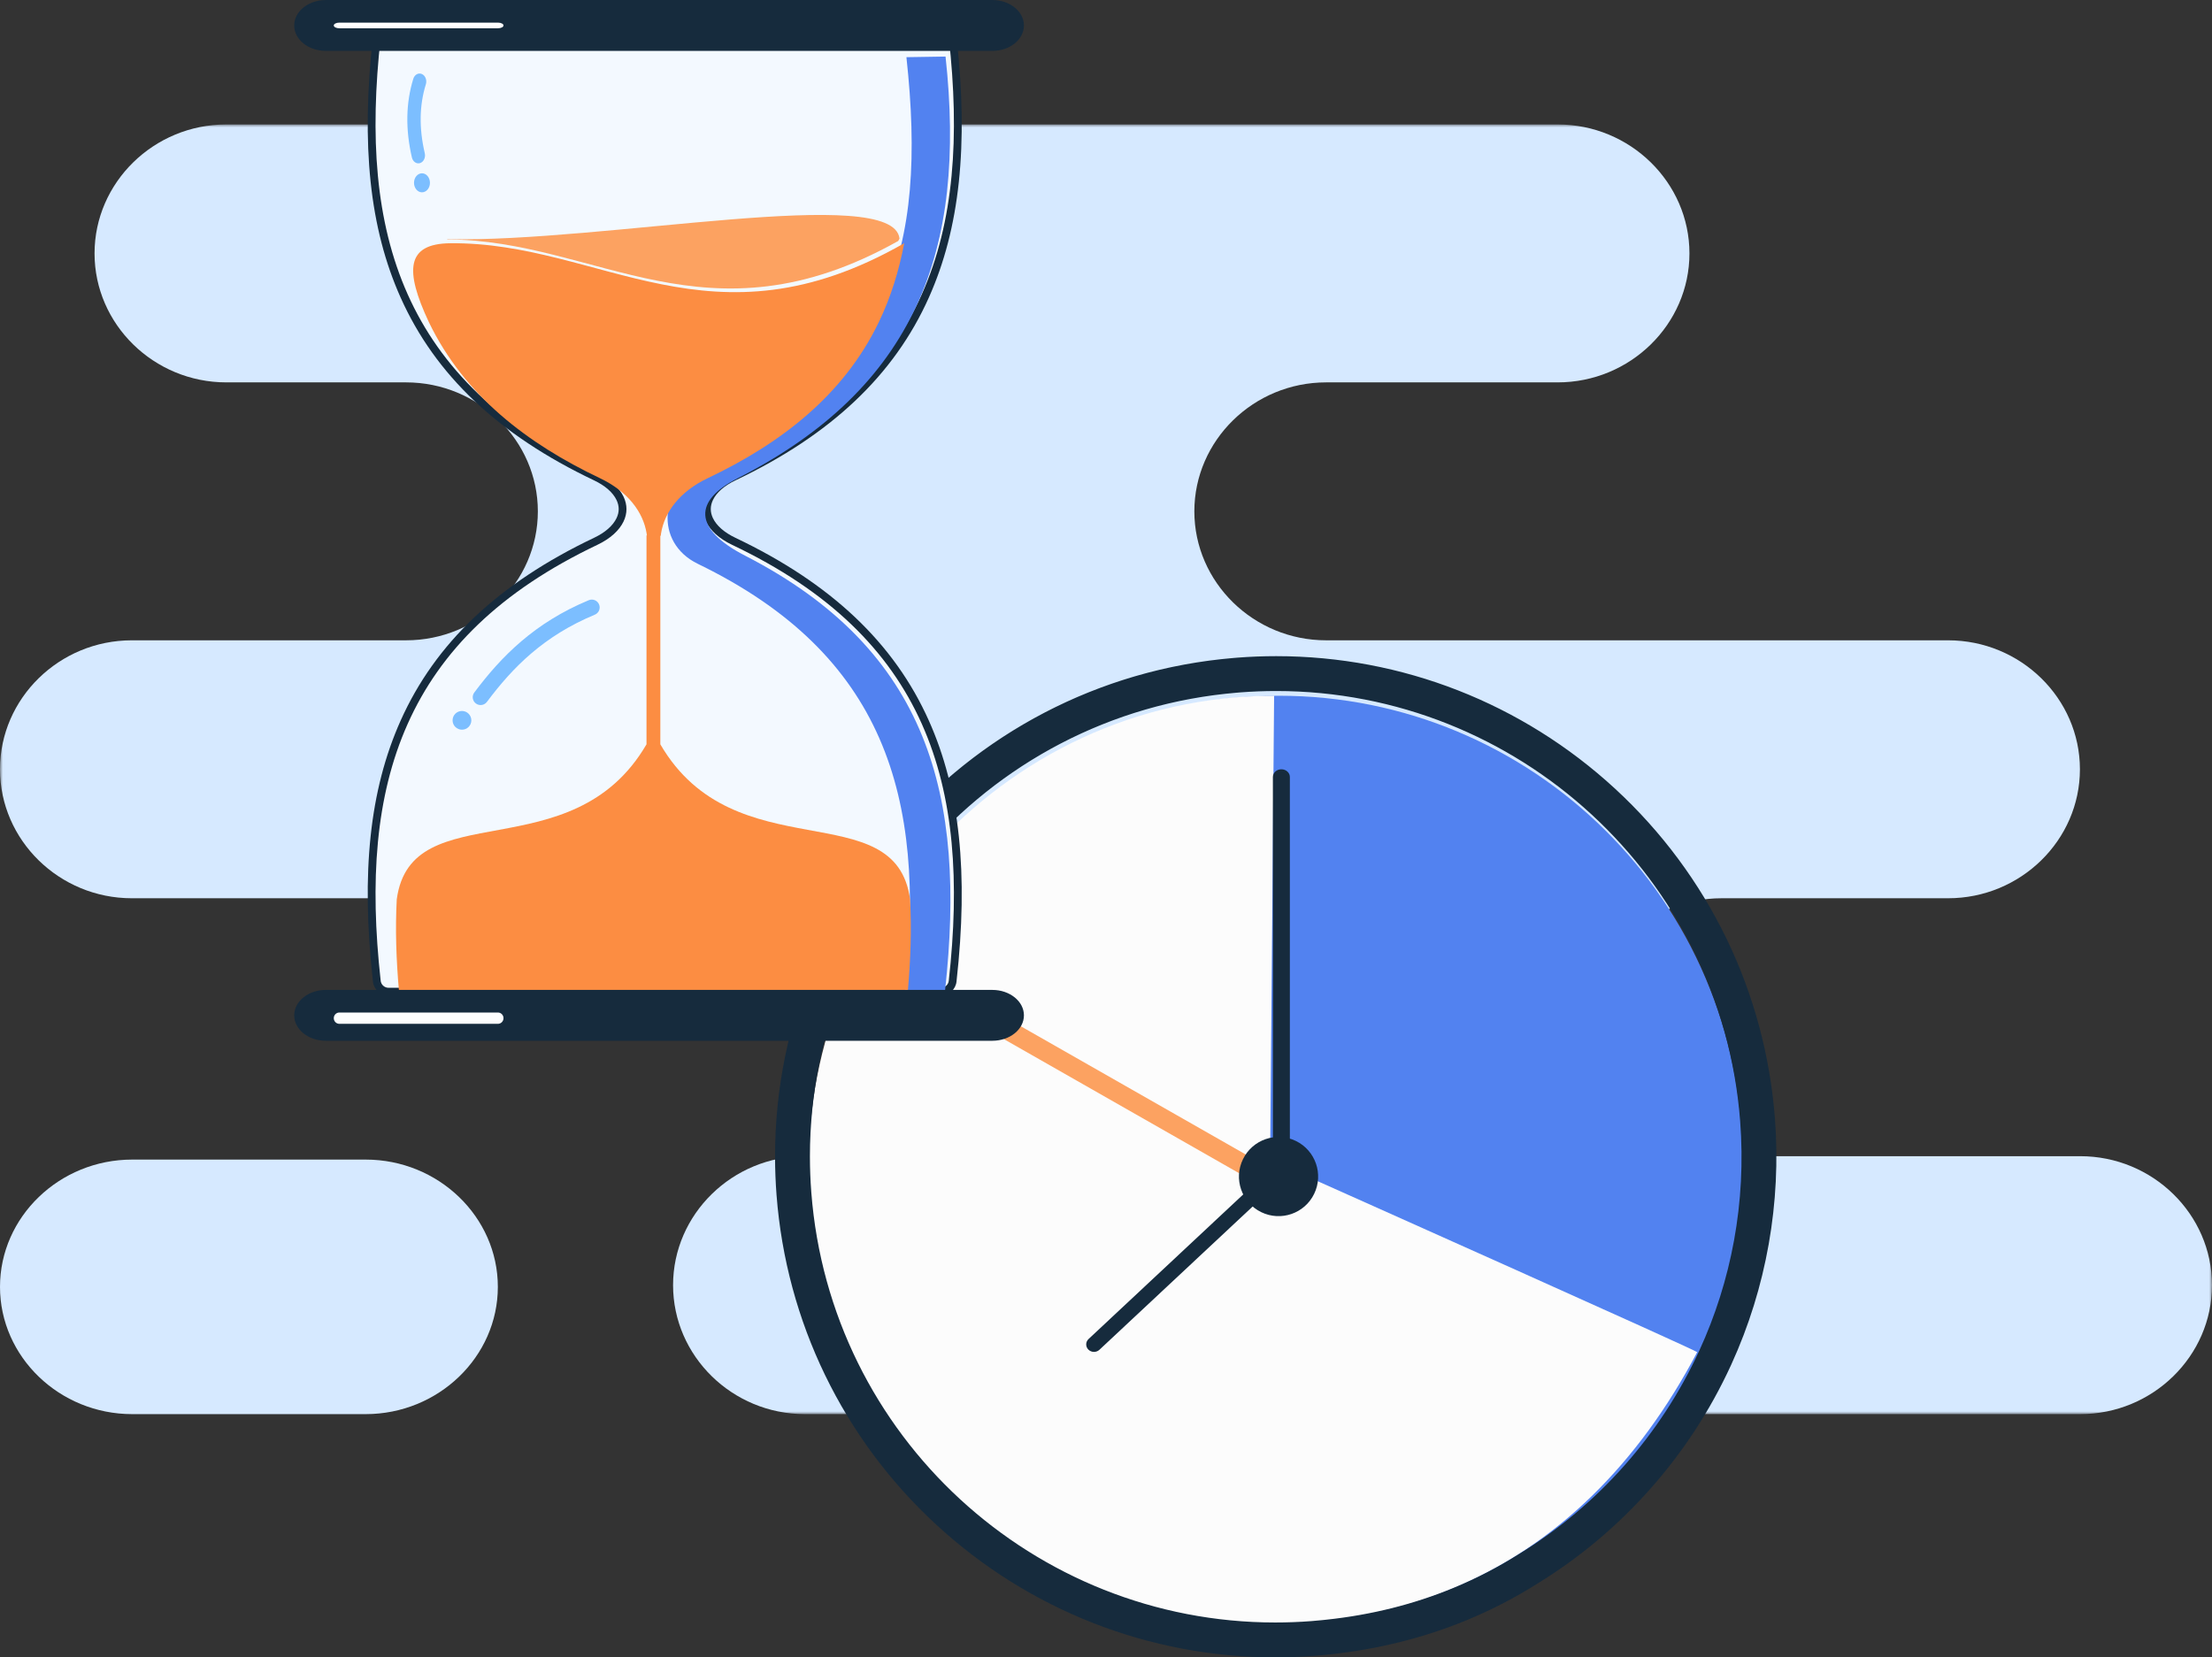 <?xml version="1.0" encoding="UTF-8"?>
<svg width="391px" height="293px" viewBox="0 0 391 293" version="1.1" xmlns="http://www.w3.org/2000/svg" xmlns:xlink="http://www.w3.org/1999/xlink">
    <rect x="0" y="0" width="391" height="293" fill="#333333" stroke="none"/>
    <title>0F9B0CC9-4903-4BF5-A7A3-4286192C5765</title>
    <defs>
        <polygon id="path-1" points="0 0 391 0 391 228 0 228"></polygon>
    </defs>
    <g id="Page-1" stroke="none" stroke-width="1" fill="none" fill-rule="evenodd">
        <g id="mock_crypto_home_v3c" transform="translate(-197, -3179)">
            <g id="home_exthrs" transform="translate(197, 3179)">
                <g id="Group-3" transform="translate(0, 22)">
                    <mask id="mask-2" fill="white">
                        <use xlink:href="#path-1"></use>
                    </mask>
                    <g id="Clip-2"></g>
                    <path d="M367.707,182.4 L304.307,182.4 C291.495,182.4 281.013,172.14 281.013,159.6 L281.013,159.6 C281.013,147.06 291.495,136.8 304.307,136.8 L344.36,136.8 C357.171,136.8 367.653,126.54 367.653,114 L367.653,114 C367.653,101.46 357.171,91.2 344.36,91.2 L275.564,91.2 L275.338,91.2 L234.41,91.2 C221.599,91.2 211.117,80.94 211.117,68.4 L211.117,68.4 C211.117,55.86 221.599,45.6 234.41,45.6 L275.338,45.6 C288.15,45.6 298.632,35.34 298.632,22.8 L298.632,22.8 C298.632,10.26 288.15,0 275.338,0 L40.005,0 C27.194,0 16.712,10.26 16.712,22.8 L16.712,22.8 C16.712,35.34 27.194,45.6 40.005,45.6 L71.778,45.6 C84.59,45.6 95.072,55.86 95.072,68.4 L95.072,68.4 C95.072,80.94 84.59,91.2 71.778,91.2 L40.005,91.2 L23.293,91.2 C10.482,91.2 -0,101.46 -0,114 L-0,114 C-0,126.54 10.482,136.8 23.293,136.8 L171.09,136.8 C158.279,136.8 147.797,147.06 147.797,159.6 L147.797,159.6 C147.797,172.14 158.279,182.4 171.09,182.4 L142.267,182.4 C129.456,182.4 118.974,192.66 118.974,205.2 C118.974,217.74 129.456,228 142.267,228 L367.707,228 C380.518,228 391,217.74 391,205.2 C391,192.66 380.518,182.4 367.707,182.4" id="Fill-1" fill="#D6E9FF" mask="url(#mask-2)"></path>
                </g>
                <path d="M64.638,205 L23.362,205 C10.513,205 0,215.125 0,227.5 L0,227.5 C0,239.875 10.513,250 23.362,250 L64.638,250 C77.487,250 88,239.875 88,227.5 L88,227.5 C88,215.125 77.487,205 64.638,205" id="Fill-4" fill="#D6E9FF"></path>
                <path d="M307.754,198.711 C311.228,243.863 277.441,283.281 232.289,286.754 C187.137,290.228 147.719,256.441 144.246,211.289 C140.772,166.137 174.559,126.719 219.711,123.246 C264.863,119.772 304.281,153.559 307.754,198.711" id="Fill-6" fill="#5282F0"></path>
                <path d="M224.529,202.794 L225.217,123 C176.388,123 139.758,166.097 143.227,211.154 C146.711,256.386 186.243,290.234 231.524,286.754 C240.556,286.06 248.909,284.076 256.574,280.915 C275.095,273.279 289.602,258.781 300,239.044 C300.108,238.84 239.204,211.627 226.872,206.12 C225.538,205.525 224.641,204.249 224.529,202.794" id="Fill-8" fill="#FCFCFC"></path>
                <path d="M222.276,209 C221.988,209 221.696,208.927 221.427,208.774 L174.872,182.232 C174.045,181.761 173.755,180.706 174.225,179.875 C174.694,179.045 175.746,178.754 176.573,179.226 L223.128,205.767 C223.955,206.239 224.245,207.294 223.775,208.125 C223.458,208.685 222.875,209 222.276,209" id="Fill-10" fill="#FCA261"></path>
                <path d="M232.294,211.059 C230.605,214.536 226.417,215.984 222.941,214.294 C219.464,212.605 218.016,208.417 219.706,204.941 C221.395,201.465 225.583,200.016 229.059,201.706 C232.536,203.395 233.984,207.583 232.294,211.059" id="Fill-12" fill="#162B3D"></path>
                <path d="M225.591,116 C223.311,116 220.998,116.089 218.715,116.265 C218.58,116.275 218.446,116.287 218.313,116.3 C218.311,116.3 218.31,116.3 218.308,116.3 C218.255,116.303 218.201,116.307 218.147,116.312 C218.013,116.323 217.88,116.336 217.747,116.35 C217.69,116.355 217.634,116.361 217.578,116.366 C217.125,116.407 216.598,116.455 216.071,116.511 C215.896,116.53 215.721,116.55 215.545,116.571 L215.328,116.597 C214.878,116.648 214.354,116.709 213.824,116.779 C213.651,116.802 213.479,116.827 213.306,116.852 L213.096,116.882 C212.622,116.949 212.116,117.02 211.593,117.103 C211.429,117.129 211.265,117.157 211.1,117.185 L210.885,117.221 C210.433,117.296 209.909,117.384 209.385,117.481 C209.222,117.511 209.06,117.542 208.898,117.574 L208.687,117.615 C208.24,117.701 207.721,117.802 207.196,117.912 C207.035,117.946 206.876,117.981 206.717,118.017 L206.51,118.062 C206.066,118.159 205.547,118.273 205.027,118.396 C204.871,118.433 204.715,118.472 204.56,118.511 L204.356,118.561 C203.913,118.67 203.396,118.797 202.88,118.933 C202.729,118.973 202.576,119.014 202.424,119.057 L202.222,119.112 C201.782,119.232 201.27,119.371 200.758,119.52 C200.606,119.564 200.453,119.61 200.3,119.656 L200.103,119.715 C199.648,119.852 199.16,119.998 198.658,120.158 C198.509,120.204 198.36,120.254 198.21,120.303 L198.012,120.368 C197.582,120.509 197.082,120.672 196.582,120.845 C196.432,120.896 196.283,120.95 196.134,121.003 L195.939,121.073 C195.493,121.23 195.017,121.4 194.531,121.581 C194.382,121.636 194.239,121.692 194.094,121.747 L193.892,121.826 C193.447,121.995 192.976,122.176 192.503,122.366 C192.356,122.425 192.208,122.486 192.06,122.548 L191.864,122.629 C191.409,122.816 190.962,123 190.504,123.197 C190.357,123.26 190.21,123.325 190.064,123.39 L189.865,123.478 C189.48,123.648 189.003,123.858 188.528,124.076 C188.381,124.144 188.232,124.214 188.084,124.285 L187.89,124.377 C187.515,124.553 187.047,124.772 186.582,125 C186.435,125.072 186.289,125.146 186.142,125.22 L185.942,125.32 C185.549,125.517 185.106,125.739 184.664,125.969 C184.513,126.048 184.362,126.128 184.212,126.209 L184.018,126.313 C183.602,126.533 183.186,126.755 182.773,126.983 C182.621,127.067 182.47,127.152 182.319,127.238 L182.124,127.349 L182.099,127.362 C181.702,127.586 181.304,127.81 180.911,128.04 C180.758,128.129 180.606,128.22 180.455,128.311 L180.258,128.429 L180.204,128.461 C179.828,128.685 179.452,128.909 179.08,129.139 C178.924,129.235 178.77,129.333 178.615,129.431 L178.419,129.555 L178.34,129.605 C177.984,129.829 177.629,130.053 177.277,130.282 C177.119,130.385 176.964,130.489 176.808,130.593 L176.611,130.724 L176.525,130.781 C176.185,131.007 175.845,131.233 175.508,131.464 C175.346,131.575 175.188,131.686 175.03,131.798 L174.831,131.937 L174.722,132.014 C174.403,132.237 174.083,132.461 173.768,132.688 C173.605,132.806 173.444,132.925 173.283,133.044 L173.086,133.19 L172.959,133.283 C172.658,133.505 172.358,133.726 172.06,133.952 C171.893,134.079 171.729,134.206 171.566,134.334 L171.371,134.486 L171.224,134.599 C170.943,134.816 170.662,135.034 170.384,135.256 C170.215,135.39 170.049,135.527 169.882,135.663 L169.688,135.822 L169.531,135.949 C169.267,136.164 169.003,136.379 168.742,136.597 C168.572,136.74 168.403,136.885 168.234,137.03 L168.039,137.197 L167.868,137.343 C167.623,137.553 167.378,137.762 167.135,137.975 C166.959,138.13 166.787,138.286 166.614,138.442 L166.423,138.613 L166.262,138.758 C166.027,138.968 165.792,139.178 165.561,139.392 C165.383,139.556 165.207,139.722 165.032,139.888 L164.844,140.066 L164.671,140.229 C164.454,140.433 164.237,140.637 164.022,140.844 C163.841,141.02 163.663,141.196 163.485,141.373 L163.3,141.556 L163.123,141.731 C162.921,141.931 162.718,142.131 162.518,142.334 C162.333,142.521 162.148,142.713 161.965,142.905 L161.79,143.087 L161.612,143.271 C161.424,143.465 161.237,143.659 161.051,143.856 C160.862,144.057 160.675,144.262 160.487,144.467 L160.317,144.653 L160.139,144.847 C159.966,145.034 159.793,145.221 159.623,145.411 C159.43,145.626 159.24,145.844 159.051,146.061 L158.885,146.251 L158.708,146.453 C158.548,146.636 158.387,146.819 158.229,147.003 C158.033,147.233 157.838,147.467 157.645,147.7 L157.489,147.887 L157.318,148.092 C157.17,148.269 157.021,148.447 156.874,148.627 C156.673,148.874 156.473,149.127 156.273,149.38 L156.132,149.557 L155.972,149.759 C155.834,149.932 155.696,150.105 155.56,150.28 C155.357,150.542 155.158,150.806 154.96,151.07 L154.817,151.259 L154.655,151.473 C154.53,151.638 154.405,151.803 154.281,151.969 C154.077,152.247 153.874,152.529 153.672,152.812 L153.545,152.99 L153.395,153.197 C153.278,153.359 153.161,153.522 153.046,153.685 C152.833,153.99 152.624,154.295 152.417,154.601 L152.312,154.755 L152.172,154.959 C152.063,155.117 151.955,155.274 151.849,155.434 C151.633,155.758 151.421,156.086 151.209,156.414 L151.119,156.554 L150.991,156.751 C150.891,156.904 150.791,157.057 150.693,157.212 C150.476,157.555 150.262,157.905 150.049,158.254 L149.97,158.382 L149.849,158.578 C149.759,158.724 149.669,158.869 149.581,159.016 C149.36,159.384 149.144,159.757 148.928,160.129 L148.866,160.237 L148.753,160.43 C148.672,160.569 148.59,160.708 148.51,160.848 C148.284,161.247 148.064,161.649 147.844,162.051 L147.807,162.119 L147.704,162.305 C147.63,162.439 147.556,162.573 147.483,162.708 C147.244,163.154 147.021,163.587 146.805,164.005 L146.793,164.029 L146.7,164.207 C146.632,164.337 146.564,164.466 146.498,164.597 C146.258,165.072 146.028,165.546 145.825,165.965 L145.74,166.139 C145.679,166.261 145.619,166.384 145.56,166.507 C145.334,166.981 145.128,167.433 144.901,167.931 L144.828,168.089 C144.773,168.208 144.718,168.327 144.665,168.446 C144.437,168.956 144.223,169.457 144.023,169.926 L143.961,170.07 C143.912,170.183 143.863,170.296 143.815,170.41 C143.593,170.941 143.379,171.477 143.197,171.938 L143.143,172.071 C143.099,172.179 143.055,172.287 143.013,172.395 C142.804,172.93 142.605,173.468 142.421,173.968 L142.374,174.092 C142.335,174.195 142.296,174.299 142.258,174.403 C142.055,174.964 141.866,175.512 141.694,176.021 L141.655,176.132 C141.619,176.233 141.584,176.334 141.55,176.435 C141.349,177.034 141.166,177.616 141.012,178.106 L140.982,178.201 C140.951,178.295 140.921,178.388 140.893,178.482 C140.698,179.115 140.52,179.732 140.386,180.199 L140.361,180.285 C140.334,180.375 140.307,180.465 140.282,180.556 C140.098,181.208 139.934,181.836 139.811,182.311 L139.791,182.386 C139.767,182.474 139.744,182.561 139.721,182.649 C139.586,183.178 139.448,183.752 139.284,184.456 L139.271,184.512 C139.251,184.594 139.231,184.676 139.212,184.759 C139.086,185.309 138.959,185.896 138.812,186.61 L138.802,186.656 C138.785,186.735 138.768,186.814 138.752,186.893 C138.637,187.46 138.523,188.06 138.394,188.779 L138.389,188.807 C138.374,188.884 138.359,188.961 138.345,189.039 C138.243,189.614 138.14,190.244 138.029,190.962 L138.026,190.983 C138.014,191.056 138.002,191.129 137.99,191.202 C137.901,191.795 137.813,192.432 137.721,193.147 L137.717,193.17 C137.708,193.239 137.698,193.308 137.689,193.377 C137.613,193.986 137.54,194.634 137.465,195.363 L137.463,195.378 C137.455,195.443 137.448,195.508 137.441,195.573 C137.378,196.203 137.32,196.863 137.264,197.592 C137.257,197.665 137.252,197.726 137.248,197.786 C137.198,198.453 137.155,199.134 137.117,199.864 C137.114,199.915 137.111,199.963 137.109,200.01 C137.076,200.672 137.05,201.376 137.031,202.101 C137.029,202.147 137.028,202.19 137.027,202.234 C137.01,202.913 137,203.621 137,204.348 C137,204.399 137,204.448 137,204.496 C137.002,206.743 137.091,209.03 137.264,211.284 C137.264,211.286 137.265,211.287 137.265,211.288 C138.986,233.659 149.015,254.351 165.504,269.552 C181.906,284.673 203.182,293 225.414,293 C227.693,293 230.007,292.911 232.29,292.735 C232.537,292.716 232.783,292.694 233.029,292.67 L233.348,292.641 L233.529,292.625 C233.772,292.604 234.016,292.583 234.258,292.559 C234.493,292.536 234.717,292.512 234.942,292.488 L235.01,292.48 C243.541,291.582 251.702,289.547 259.25,286.432 C263.604,284.635 267.838,282.443 271.834,279.918 C279.255,275.352 285.955,269.718 291.749,263.173 C297.515,256.66 302.28,249.363 305.912,241.483 C305.959,241.387 306.004,241.29 306.046,241.192 C312.227,227.654 314.887,212.623 313.74,197.712 C312.019,175.341 301.99,154.649 285.501,139.448 C269.099,124.327 247.822,116 225.591,116 M225.591,122.164 C268.193,122.164 304.272,154.998 307.594,198.185 C308.705,212.623 306.016,226.474 300.378,238.765 C300.378,238.765 300.379,238.766 300.379,238.766 C300.374,238.775 300.369,238.784 300.365,238.793 C293.565,253.6 282.481,266.138 268.572,274.688 C264.876,277.026 260.985,279.047 256.899,280.734 C249.947,283.603 242.428,285.502 234.352,286.352 C234.121,286.376 233.891,286.401 233.66,286.424 C233.375,286.452 233.089,286.476 232.803,286.501 C232.475,286.53 232.147,286.564 231.817,286.59 C229.667,286.755 227.535,286.836 225.414,286.836 C182.811,286.836 146.733,254.002 143.411,210.815 C143.411,210.814 143.411,210.814 143.411,210.813 C143.41,210.812 143.41,210.812 143.41,210.812 C143.247,208.688 143.166,206.577 143.164,204.482 C143.164,204.45 143.164,204.418 143.164,204.386 C143.164,203.719 143.173,203.054 143.189,202.391 C143.189,202.358 143.191,202.325 143.192,202.292 C143.209,201.63 143.233,200.97 143.266,200.311 C143.267,200.277 143.27,200.243 143.272,200.208 C143.305,199.552 143.346,198.897 143.394,198.245 C143.398,198.192 143.404,198.14 143.408,198.087 C143.457,197.453 143.511,196.821 143.574,196.19 C143.58,196.129 143.589,196.068 143.595,196.006 C143.659,195.385 143.727,194.766 143.805,194.149 C143.814,194.081 143.825,194.012 143.833,193.943 C143.911,193.334 143.994,192.727 144.086,192.122 C144.096,192.048 144.11,191.975 144.121,191.9 C144.214,191.302 144.31,190.705 144.415,190.11 C144.429,190.03 144.446,189.95 144.461,189.87 C144.566,189.282 144.676,188.697 144.794,188.114 C144.812,188.027 144.832,187.94 144.85,187.853 C144.968,187.278 145.09,186.704 145.22,186.134 C145.242,186.039 145.266,185.945 145.289,185.851 C145.419,185.289 145.553,184.729 145.694,184.171 C145.721,184.065 145.751,183.961 145.779,183.855 C145.92,183.31 146.063,182.766 146.216,182.225 C146.247,182.113 146.282,182.003 146.313,181.892 C146.466,181.358 146.62,180.826 146.783,180.297 C146.819,180.18 146.859,180.063 146.896,179.945 C147.058,179.425 147.223,178.906 147.396,178.39 C147.439,178.262 147.485,178.135 147.529,178.007 C147.7,177.504 147.873,177.001 148.054,176.501 C148.103,176.366 148.155,176.233 148.205,176.098 C148.385,175.608 148.567,175.119 148.756,174.633 C148.812,174.491 148.871,174.351 148.927,174.21 C149.116,173.734 149.305,173.258 149.503,172.786 C149.566,172.636 149.632,172.488 149.696,172.338 C149.892,171.878 150.088,171.418 150.292,170.962 C150.364,170.801 150.44,170.643 150.513,170.483 C150.714,170.04 150.915,169.598 151.124,169.159 C151.205,168.99 151.29,168.822 151.372,168.653 C151.578,168.228 151.785,167.802 151.998,167.38 C152.088,167.203 152.182,167.028 152.273,166.852 C152.484,166.441 152.695,166.031 152.914,165.624 C153.012,165.44 153.115,165.259 153.216,165.076 C153.432,164.68 153.648,164.284 153.87,163.893 C153.978,163.702 154.091,163.515 154.201,163.325 C154.421,162.945 154.64,162.564 154.866,162.187 C154.985,161.989 155.108,161.795 155.228,161.598 C155.452,161.233 155.674,160.868 155.902,160.507 C156.032,160.302 156.166,160.1 156.298,159.897 C156.523,159.548 156.747,159.199 156.977,158.854 C157.119,158.642 157.265,158.433 157.408,158.222 C157.634,157.89 157.859,157.557 158.09,157.228 C158.243,157.01 158.4,156.797 158.555,156.581 C158.783,156.263 159.009,155.943 159.242,155.629 C159.405,155.407 159.573,155.19 159.739,154.97 C159.968,154.665 160.196,154.36 160.43,154.059 C160.606,153.832 160.786,153.609 160.964,153.385 C161.193,153.095 161.421,152.805 161.655,152.518 C161.843,152.287 162.036,152.06 162.226,151.831 C162.455,151.556 162.683,151.28 162.915,151.008 C163.116,150.773 163.322,150.542 163.525,150.309 C163.754,150.048 163.98,149.785 164.212,149.527 C164.425,149.289 164.642,149.056 164.858,148.821 C165.086,148.573 165.312,148.323 165.543,148.078 C165.769,147.837 166,147.601 166.229,147.363 C166.455,147.128 166.679,146.893 166.908,146.661 C167.147,146.418 167.392,146.179 167.635,145.938 C167.858,145.717 168.08,145.495 168.306,145.276 C168.559,145.032 168.816,144.792 169.072,144.551 C169.294,144.342 169.514,144.131 169.738,143.924 C170.003,143.68 170.273,143.441 170.541,143.2 C170.762,143.002 170.98,142.802 171.203,142.606 C171.481,142.362 171.763,142.123 172.044,141.883 C172.263,141.696 172.479,141.507 172.7,141.323 C172.99,141.08 173.285,140.841 173.579,140.602 C173.795,140.426 174.009,140.249 174.227,140.075 C174.531,139.833 174.838,139.596 175.145,139.359 C175.359,139.193 175.571,139.026 175.786,138.862 C176.101,138.623 176.422,138.388 176.741,138.153 C176.952,137.998 177.162,137.84 177.374,137.687 C177.702,137.451 178.034,137.219 178.365,136.988 C178.575,136.841 178.782,136.692 178.993,136.548 C179.333,136.315 179.677,136.087 180.02,135.86 C180.227,135.722 180.432,135.583 180.64,135.448 C180.991,135.219 181.347,134.996 181.702,134.772 C181.907,134.643 182.11,134.512 182.317,134.385 C182.679,134.161 183.046,133.943 183.412,133.725 C183.615,133.604 183.816,133.481 184.02,133.362 C184.394,133.144 184.771,132.932 185.149,132.719 C185.35,132.606 185.549,132.49 185.751,132.379 C186.135,132.167 186.523,131.962 186.91,131.756 C187.11,131.649 187.309,131.541 187.51,131.436 C187.903,131.232 188.3,131.033 188.697,130.835 C188.896,130.735 189.094,130.633 189.295,130.535 C189.697,130.338 190.104,130.147 190.51,129.956 C190.708,129.862 190.906,129.767 191.105,129.676 C191.516,129.487 191.931,129.304 192.345,129.121 C192.544,129.034 192.741,128.945 192.941,128.859 C193.36,128.678 193.782,128.504 194.205,128.331 C194.404,128.249 194.601,128.166 194.801,128.086 C195.228,127.914 195.658,127.749 196.089,127.584 C196.287,127.509 196.485,127.431 196.684,127.356 C197.119,127.194 197.557,127.039 197.995,126.884 C198.194,126.813 198.392,126.741 198.591,126.672 C199.033,126.52 199.476,126.374 199.92,126.229 C200.121,126.164 200.321,126.096 200.522,126.033 C200.969,125.891 201.418,125.756 201.868,125.622 C202.07,125.561 202.272,125.498 202.475,125.44 C202.927,125.308 203.381,125.184 203.836,125.061 C204.041,125.005 204.245,124.948 204.45,124.893 C204.905,124.774 205.363,124.66 205.822,124.548 C206.03,124.497 206.238,124.444 206.446,124.394 C206.904,124.286 207.365,124.185 207.826,124.084 C208.039,124.037 208.25,123.989 208.463,123.944 C208.924,123.848 209.387,123.758 209.85,123.668 C210.067,123.626 210.283,123.583 210.501,123.543 C210.964,123.458 211.429,123.379 211.895,123.302 C212.115,123.265 212.335,123.226 212.556,123.191 C213.021,123.118 213.488,123.051 213.955,122.985 C214.181,122.954 214.406,122.92 214.632,122.89 C215.097,122.829 215.565,122.774 216.033,122.72 C216.263,122.693 216.494,122.665 216.725,122.64 C217.191,122.59 217.66,122.547 218.128,122.505 C218.306,122.49 218.482,122.469 218.66,122.454 L218.661,122.458 C218.836,122.443 219.011,122.424 219.187,122.41 C221.337,122.245 223.47,122.164 225.591,122.164" id="Fill-14" fill="#162B3D"></path>
                <path d="M226.5,204 C225.672,204 225,203.393 225,202.644 L225,137.356 C225,136.607 225.672,136 226.5,136 C227.328,136 228,136.607 228,137.356 L228,202.644 C228,203.393 227.328,204 226.5,204" id="Fill-16" fill="#162B3D"></path>
                <path d="M193.376,239 C193.017,239 192.658,238.865 192.389,238.597 C191.859,238.072 191.873,237.232 192.418,236.722 L221.666,209.374 C222.211,208.864 223.082,208.877 223.611,209.403 C224.141,209.928 224.127,210.768 223.582,211.278 L194.334,238.626 C194.067,238.876 193.721,239 193.376,239" id="Fill-18" fill="#162B3D"></path>
                <path d="M68.978,175 C67.872,175 66.966,174.142 66.903,173.041 C64.809,154.065 66.337,139.609 71.712,127.553 C77.741,114.029 88.747,103.605 105.358,95.684 C107.46,94.683 108.945,93.368 109.652,91.883 C109.945,91.267 110.094,90.633 110.094,90 C110.094,89.367 109.945,88.733 109.652,88.117 C108.945,86.632 107.46,85.317 105.358,84.316 C88.747,76.395 77.741,65.971 71.712,52.447 C66.327,40.369 64.803,25.881 66.914,6.852 C67.028,5.823 67.875,5.041 68.9,5.004 C68.926,5 68.952,5 68.978,5 L166.022,5 C167.121,5 168.027,5.854 168.096,6.948 C170.192,25.93 168.664,40.388 163.288,52.447 C157.259,65.971 146.253,76.395 129.642,84.316 C127.54,85.317 126.055,86.632 125.348,88.117 C125.055,88.733 124.906,89.367 124.906,90 C124.906,90.633 125.055,91.266 125.348,91.883 C126.055,93.368 127.54,94.682 129.642,95.684 C146.253,103.604 157.259,114.029 163.288,127.553 C168.673,139.631 170.197,154.119 168.086,173.148 C167.972,174.182 167.117,174.967 166.085,174.997 C166.064,175 166.044,175 166.022,175 L68.978,175 Z" id="Fill-20" fill="#F3F9FF"></path>
                <path d="M166.317,4 L68.683,4 C68.639,4 68.595,4.002 68.552,4.006 C67.192,4.069 66.075,5.107 65.924,6.47 C63.786,25.694 65.337,40.349 70.807,52.588 C76.942,66.317 88.123,76.891 104.989,84.914 C106.96,85.85 108.341,87.058 108.984,88.405 C109.235,88.931 109.362,89.467 109.362,90 C109.362,90.533 109.235,91.07 108.984,91.594 C108.341,92.942 106.96,94.149 104.989,95.086 C88.123,103.109 76.942,113.683 70.807,127.412 C65.348,139.626 63.792,154.241 65.91,173.407 C66.005,174.865 67.213,176 68.683,176 L166.317,176 C166.353,176 166.387,176 166.422,175.996 C167.792,175.945 168.924,174.902 169.076,173.53 C171.214,154.305 169.663,139.65 164.194,127.412 C158.058,113.682 146.877,103.109 130.011,95.086 C128.04,94.149 126.659,92.942 126.016,91.595 C125.766,91.069 125.639,90.533 125.639,90 C125.639,89.467 125.765,88.93 126.016,88.405 C126.659,87.058 128.04,85.851 130.011,84.914 C146.877,76.891 158.058,66.317 164.194,52.588 C169.653,40.372 171.208,25.752 169.088,6.581 C168.988,5.13 167.779,4 166.317,4 L166.317,4 Z M166.317,5.372 C167.067,5.372 167.679,5.96 167.719,6.699 C169.645,24.085 168.677,39.187 162.939,52.029 C157.168,64.942 146.623,75.493 129.42,83.675 C127.065,84.795 125.519,86.256 124.776,87.815 C124.435,88.529 124.264,89.267 124.264,90 C124.264,90.733 124.435,91.471 124.776,92.185 C125.519,93.744 127.066,95.206 129.42,96.325 C146.623,104.507 157.168,115.058 162.939,127.971 C168.686,140.832 169.647,155.96 167.71,173.379 C167.631,174.095 167.024,174.626 166.318,174.626 L166.317,174.626 L166.317,174.628 L68.683,174.628 C67.93,174.628 67.315,174.036 67.281,173.293 C65.356,155.91 66.324,140.81 72.062,127.971 C77.832,115.058 88.377,104.508 105.58,96.325 C107.934,95.205 109.481,93.744 110.225,92.185 C110.566,91.471 110.736,90.733 110.736,90 C110.736,89.267 110.565,88.529 110.225,87.815 C109.481,86.256 107.934,84.794 105.58,83.675 C88.377,75.492 77.832,64.942 72.062,52.029 C66.314,39.168 65.353,24.039 67.29,6.62 C67.369,5.905 67.976,5.375 68.681,5.375 L68.683,5.375 L68.683,5.372 L166.317,5.372 Z" id="Fill-22" fill="#162B3D"></path>
                <path d="M122.599,89.727 C122.616,89.566 122.634,89.419 122.653,89.298 C122.995,87.133 124.017,85.021 125.721,83.176 C125.61,83.23 125.502,83.285 125.39,83.339 C122.586,84.696 120.79,86.55 120,88.544 C120.058,88.795 120.107,89.046 120.147,89.298 C120.163,89.399 120.18,89.52 120.196,89.65 L120.127,89.65 L120.127,93.622 C120.62,94.716 121.421,95.761 122.529,96.699 L122.529,89.727 L122.599,89.727 Z M140.706,73.918 C148.998,68.433 155.979,61.384 160.438,51.962 C162.539,47.523 163.953,42.825 164.848,38 C163.745,38.642 162.659,39.241 161.587,39.801 C158.886,53.281 152.461,64.652 140.706,73.918 L140.706,73.918 Z M162.661,170 L165.5,170 C165.956,164.735 166.15,159.343 165.87,153.994 C165.426,150.648 164.176,148.343 162.355,146.681 C163.329,153.891 163.358,161.664 162.661,170 L162.661,170 Z" id="Fill-24" fill="#EEF91E"></path>
                <path d="M74.591,30.638 C75.369,30.638 76,31.391 76,32.319 C76,33.247 75.369,34 74.591,34 C73.813,34 73.182,33.247 73.182,32.319 C73.182,31.391 73.813,30.638 74.591,30.638 M73.058,13.925 C73.283,13.194 73.961,12.819 74.574,13.086 C75.187,13.355 75.502,14.165 75.277,14.896 C74.701,16.758 74.395,18.695 74.361,20.707 C74.327,22.743 74.569,24.874 75.086,27.096 C75.259,27.845 74.891,28.62 74.263,28.827 C73.635,29.035 72.985,28.595 72.811,27.846 C72.234,25.367 71.965,22.968 72.004,20.651 C72.043,18.309 72.395,16.067 73.058,13.925" id="Fill-26" fill="#7CBEFF"></path>
                <path d="M81.657,125.692 C82.573,125.692 83.315,126.433 83.315,127.346 C83.315,128.259 82.573,129 81.657,129 C80.742,129 80,128.259 80,127.346 C80,126.433 80.742,125.692 81.657,125.692 M104.077,106.106 C104.786,105.813 105.599,106.148 105.893,106.855 C106.188,107.562 105.852,108.374 105.143,108.668 C100.647,110.536 97.025,112.858 93.962,115.469 C90.891,118.088 88.36,121.02 86.067,124.088 C85.607,124.702 84.736,124.828 84.12,124.37 C83.505,123.911 83.378,123.041 83.837,122.427 C86.232,119.224 88.892,116.147 92.157,113.364 C95.43,110.572 99.294,108.094 104.077,106.106" id="Fill-28" fill="#7CBEFF"></path>
                <path d="M57.584,0 L175.416,0 L175.418,0 L175.418,0.005 C176.959,0.005 178.355,0.513 179.363,1.328 C180.37,2.141 180.993,3.264 180.994,4.499 L181,4.499 L181,4.503 L181,4.504 L180.994,4.504 C180.994,5.744 180.367,6.868 179.357,7.682 C178.351,8.491 176.959,8.994 175.421,8.995 L175.421,9 L175.416,9 L57.584,9 L57.582,9 L57.582,8.995 C56.043,8.995 54.647,8.49 53.637,7.676 C52.631,6.866 52.007,5.744 52.006,4.506 L52,4.506 L52,4.503 L52,4.501 L52.006,4.501 C52.007,3.263 52.631,2.138 53.638,1.326 C54.647,0.512 56.041,0.006 57.58,0.005 L57.58,0 L57.584,0 Z" id="Fill-30" fill="#162B3D"></path>
                <path d="M59.983,4 L88.017,4 C88.558,4 89,4.225 89,4.5 L89,4.5 C89,4.775 88.558,5 88.017,5 L59.983,5 C59.442,5 59,4.775 59,4.5 L59,4.5 C59,4.225 59.442,4 59.983,4" id="Fill-32" fill="#FEFEFE"></path>
                <path d="M57.584,175 L175.416,175 L175.418,175 L175.418,175.005 C176.959,175.005 178.355,175.513 179.363,176.328 C180.37,177.141 180.993,178.264 180.994,179.499 L181,179.499 L181,179.503 L181,179.504 L180.994,179.504 C180.994,180.744 180.367,181.868 179.357,182.682 C178.351,183.491 176.959,183.994 175.421,183.995 L175.421,184 L175.416,184 L57.584,184 L57.582,184 L57.582,183.995 C56.043,183.995 54.647,183.49 53.637,182.676 C52.631,181.866 52.007,180.744 52.006,179.506 L52,179.506 L52,179.503 L52,179.501 L52.006,179.501 C52.007,178.263 52.631,177.139 53.638,176.326 C54.647,175.512 56.041,175.006 57.58,175.005 L57.58,175 L57.584,175 Z" id="Fill-34" fill="#162B3D"></path>
                <path d="M59.983,179 L88.017,179 C88.558,179 89,179.45 89,180 L89,180 C89,180.55 88.558,181 88.017,181 L59.983,181 C59.442,181 59,180.55 59,180 L59,180 C59,179.45 59.442,179 59.983,179" id="Fill-36" fill="#FEFEFE"></path>
                <path d="M167.137,10 C170.87,44.228 161.899,68.517 130.363,84.571 C122.679,88.482 122.416,93.457 131.705,98.233 C164.248,114.971 170.795,140.772 167.062,175 L159.974,175 C163.708,140.772 156.322,115.671 123.355,99.681 C115.599,95.919 116.568,85.941 124.324,82.18 C157.29,66.188 163.955,44.335 160.222,10.108" id="Fill-38" fill="#5282F0"></path>
                <path d="M116.795,94.728 C116.812,94.567 116.83,94.42 116.85,94.299 C117.46,90.499 120.208,86.863 125.091,84.542 C137.905,78.452 149.066,69.969 155.335,56.964 C157.475,52.525 158.915,47.828 159.826,43.002 C125.614,62.581 106.352,42.766 79.617,43.002 C71.809,43.071 71.488,47.747 75.812,56.964 C82.081,69.969 93.242,78.452 106.056,84.542 C110.939,86.863 113.687,90.5 114.297,94.299 C114.313,94.401 114.331,94.521 114.347,94.651 L114.277,94.651 L114.277,131.585 C101.116,154.198 72.681,140.154 70.132,158.994 C69.847,164.343 70.045,169.735 70.509,175 L115.5,175 L160.491,175 C160.955,169.735 161.152,164.343 160.868,158.994 C158.319,140.155 129.885,154.197 116.723,131.586 L116.723,94.728 L116.795,94.728 Z" id="Fill-40" fill="#FC8D42"></path>
                <path d="M159,42.181 C157.941,32.405 106.796,42.924 79,42.28 L79.089,42.337 C105.575,42.39 124.882,61.626 158.776,42.601 L159,42.181 Z" id="Fill-42" fill="#FCA261"></path>
            </g>
        </g>
    </g>
</svg>